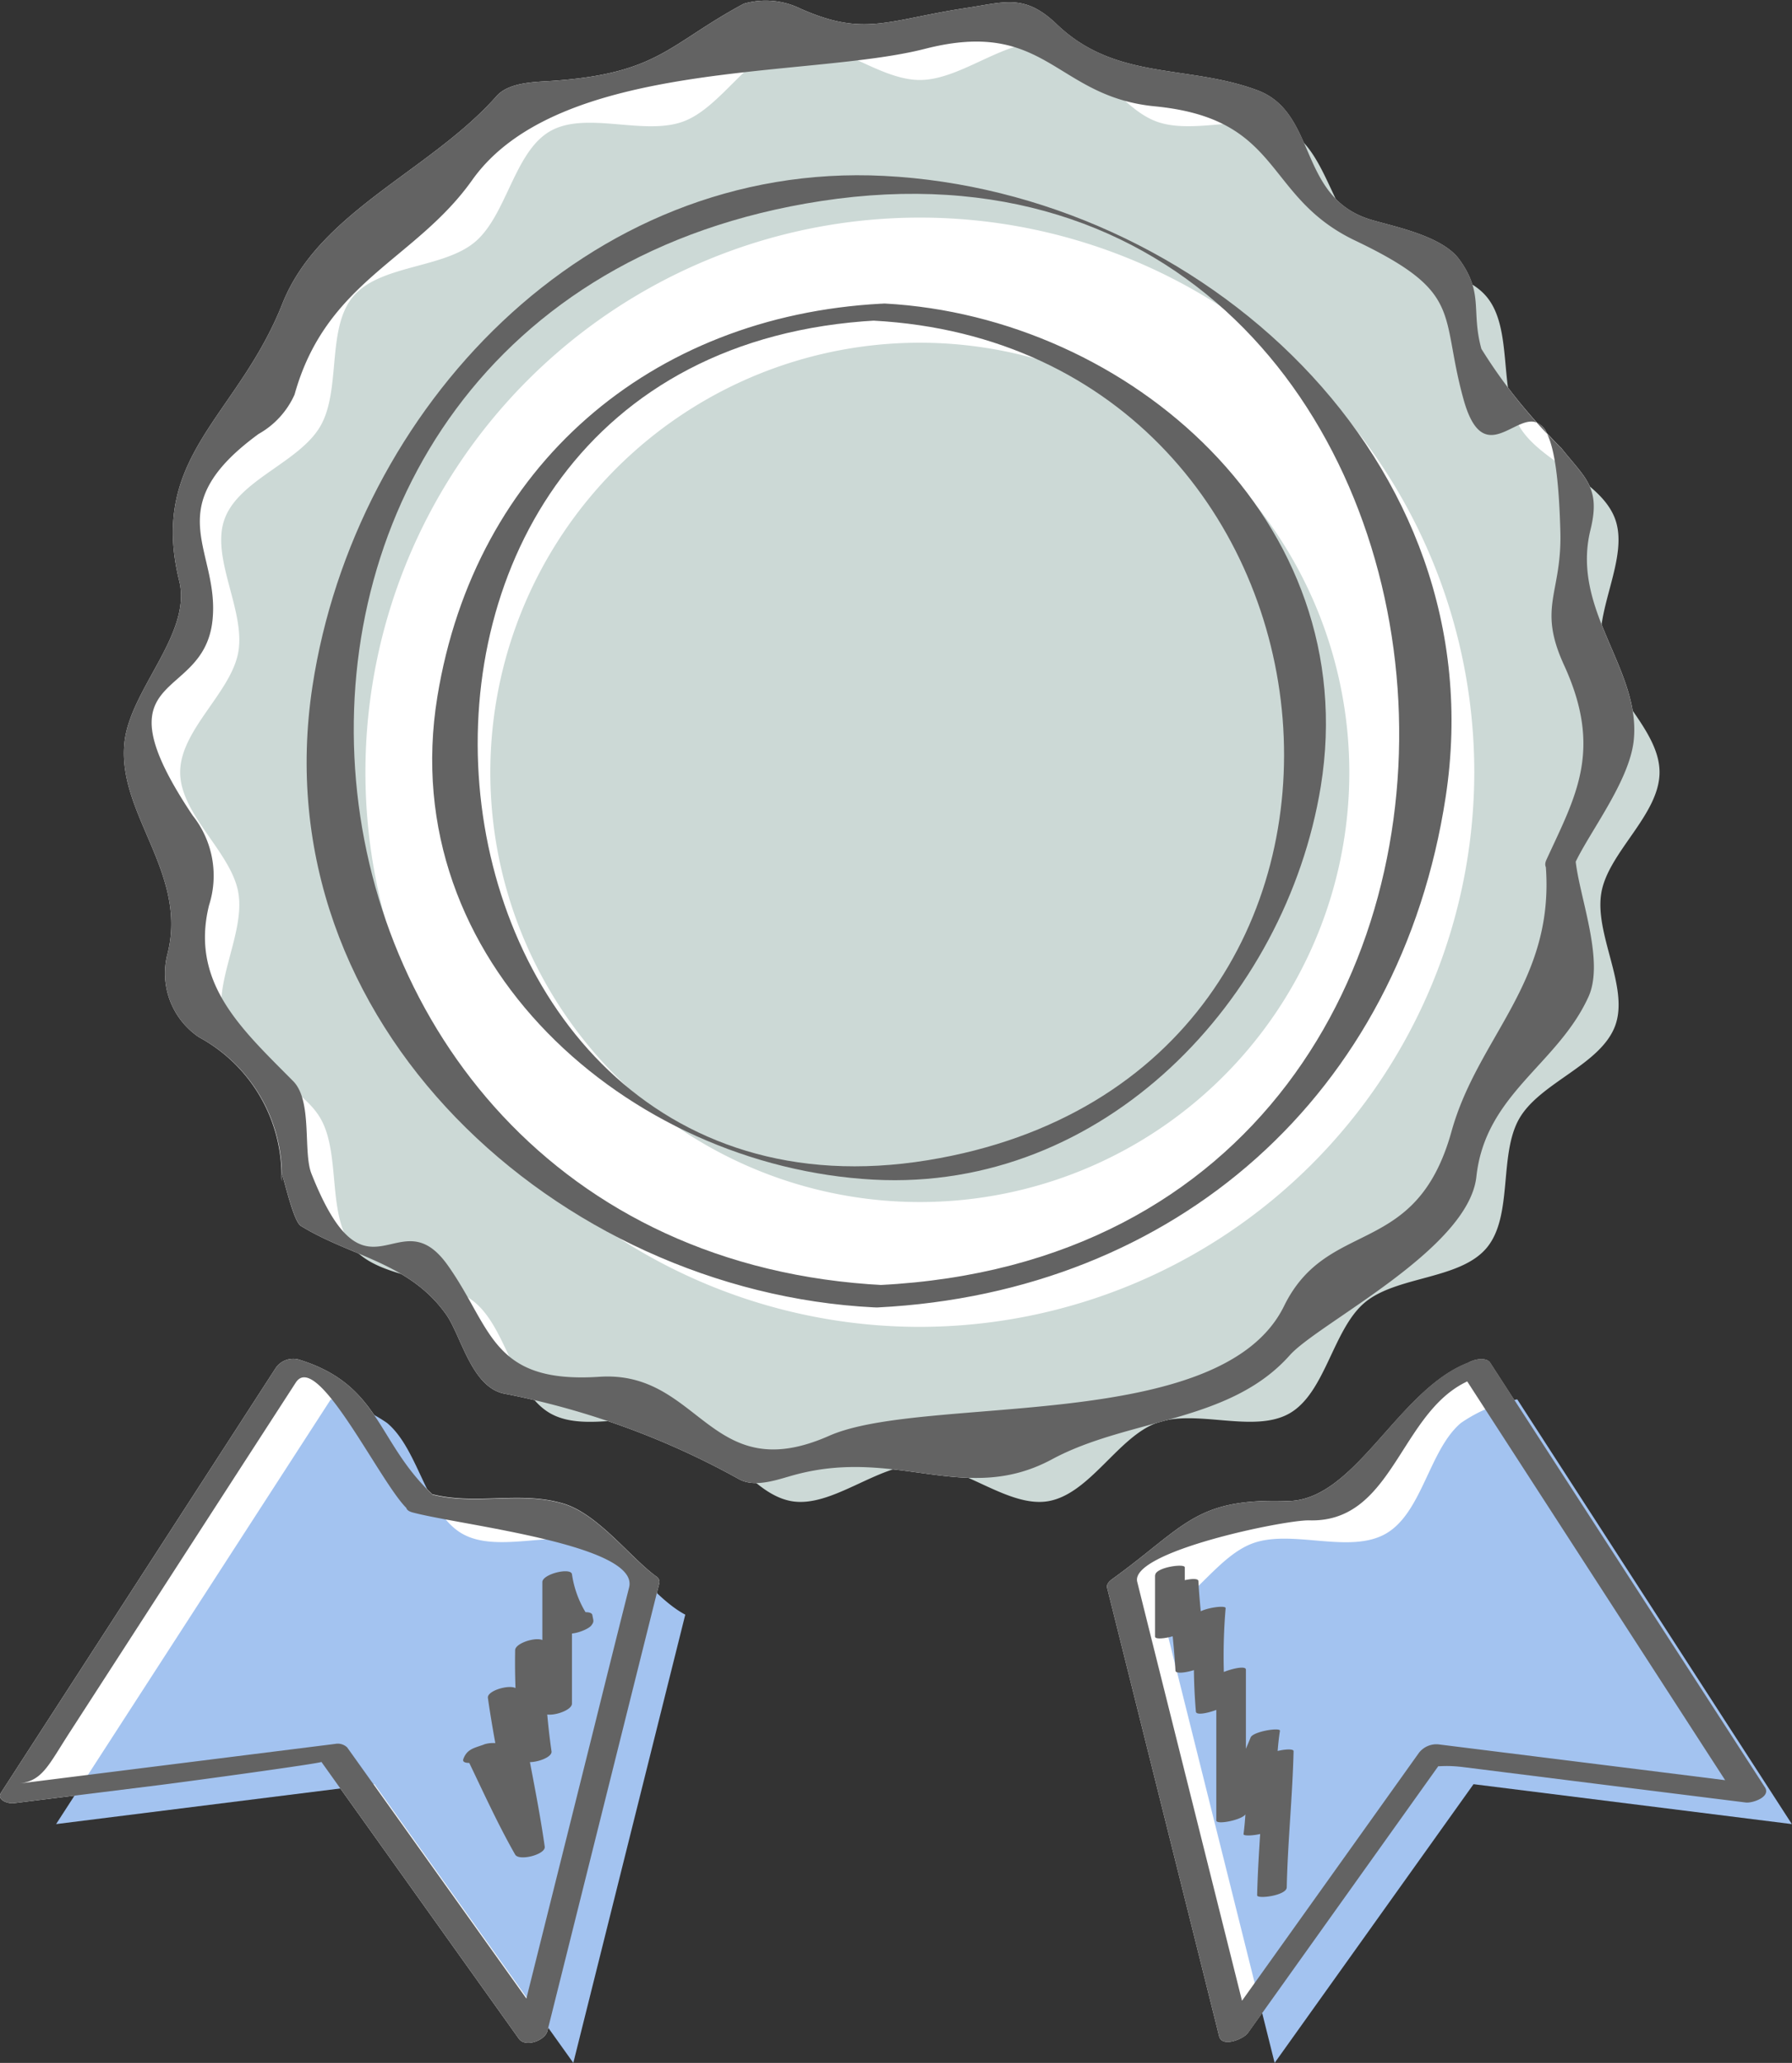<svg xmlns="http://www.w3.org/2000/svg" viewBox="0 0 62.167 71.538"><rect x="0" y="0" width="62.167" height="71.538" fill="#333333" stroke="none"/><defs><style>.cls-1{fill:#fff;}.cls-2{fill:#a3c3f0;}.cls-3{fill:#636363;}.cls-4{fill:#ccd9d6;}</style></defs><title>アセット 19</title><g id="レイヤー_2" data-name="レイヤー 2"><g id="layout"><path class="cls-1" d="M61.224,61.985l-9.53-14.728c-.123-.19-.517-.142-.769.006-2.469.955-3.937,4.859-6.329,4.79-3.143-.09-3.467.863-6,2.7-.1.071-.222.178-.187.316q1.943,7.771,3.884,15.544c.1.408.848.095.995-.111l6.6-9.25a5.139,5.139,0,0,1,.885.034l3.823.48,5.957.745C60.791,62.541,61.44,62.319,61.224,61.985Z"/><path class="cls-1" d="M19.537,52.139c-1.508-.444-3,.065-4.541-.321-1.948-1.842-1.795-3.8-4.632-4.671a.738.738,0,0,0-.79.279L.043,62.154c-.177.275.237.4.431.379L5.56,61.9c1.035-.13,5.621-.756,5.59-.8l6.85,9.6c.226.316.908.062.99-.265q1.943-7.773,3.885-15.544a.225.225,0,0,0-.117-.228C21.843,53.991,20.738,52.494,19.537,52.139Z"/><path class="cls-1" d="M44.744,46.994c.986-1.109,6.2-3.667,6.474-6.194.314-2.873,2.816-3.88,3.889-6.238.56-1.233-.3-3.413-.438-4.684.519-1.079,1.857-2.8,2.007-4.2.264-2.462-2.193-4.506-1.5-7.308.363-1.472-.186-1.789-1.014-2.834-.172-.167-.335-.343-.5-.516a.711.711,0,0,0-.341-.362A18.306,18.306,0,0,1,51.389,12.1c-.366-1.317.094-1.925-.768-3.106-.583-.8-2.193-1.121-3.021-1.362-2.6-.753-1.875-3.712-3.977-4.5-2.435-.907-4.912-.324-6.962-2.29C35.552-.219,34.872.072,33.543.273c-2.763.418-3.531,1.018-5.76.033A2.759,2.759,0,0,0,25.807.127c-2.62,1.405-2.941,2.423-6.657,2.678-.563.039-1.488.039-1.92.524-2.3,2.6-6.166,4.008-7.432,7.2-1.561,3.94-4.65,5.277-3.581,9.617.45,1.828-1.7,3.748-1.9,5.6-.264,2.462,2.194,4.506,1.5,7.308A2.67,2.67,0,0,0,6.9,35.967a5.465,5.465,0,0,1,2.865,4.719c.066.077.4,1.664.673,1.828,1.737,1.067,3.757,1.264,5.037,3.067.523.735.878,2.514,2.009,2.747A27.564,27.564,0,0,1,25.645,51.3c.573.308,1.367-.005,1.942-.159,3.559-.954,5.906,1.081,8.911-.536C39.143,49.177,42.655,49.345,44.744,46.994Z"/><path class="cls-1" d="M9.778,40.973c0-.1-.008-.191-.009-.287C9.752,40.667,9.752,40.742,9.778,40.973Z"/><path class="cls-2" d="M52.636,48.528a5.141,5.141,0,0,0-1.955.819c-1.1.926-1.341,3.11-2.6,3.836s-3.254-.162-4.621.337c-1.139.415-2.012,1.882-3.125,2.474l3.884,15.544,6.9-9.665,11.043,1.384Z"/><path class="cls-3" d="M51.142,47.178c-2.6.8-4.083,4.946-6.546,4.876-3.143-.091-3.467.862-6,2.7-.1.071-.222.178-.187.316q1.943,7.771,3.884,15.544c.1.408.848.095,1-.111l6.85-9.6c-.4.556-.474.241.638.38l3.823.48,5.957.745c.234.03.883-.192.667-.526l-9.53-14.728c-.208-.321-1.2.029-.95.417q4.239,6.549,8.476,13.1.385.594.771,1.19c.539.833-.186-.229.863-.1l-3.3-.414L49.9,60.492a.768.768,0,0,0-.674.292l-6.9,9.665,1-.111q-1.7-6.79-3.4-13.582l-.474-1.9c-.263-1.049,5.139-2.156,5.97-2.132,3.069.088,3.142-4.133,5.875-4.971C51.907,47.566,51.761,46.988,51.142,47.178Z"/><path class="cls-2" d="M16.029,53.183c-1.255-.726-1.493-2.91-2.6-3.836a5.123,5.123,0,0,0-1.954-.819L1.946,63.257l11.043-1.384,6.9,9.665,3.884-15.544c-1.113-.592-1.987-2.059-3.124-2.473C19.283,53.021,17.273,53.9,16.029,53.183Z"/><path class="cls-3" d="M15.085,51.905c-2.047-1.867-1.84-3.876-4.721-4.758a.737.737,0,0,0-.79.279L.043,62.154c-.177.275.237.4.431.379L5.56,61.9c1.035-.13,5.621-.756,5.59-.8l6.85,9.6c.226.316.908.062.99-.265q1.943-7.773,3.885-15.544a.225.225,0,0,0-.117-.228c-.915-.664-2.02-2.162-3.221-2.516-1.534-.451-3.05.088-4.621-.337-.395-.107-1.215.473-.607.638,1.641.444,7.887,1.116,7.516,2.6q-.6,2.378-1.189,4.755-1.34,5.362-2.681,10.727l.99-.265-6.9-9.666a.472.472,0,0,0-.417-.123l-7.651.959-3.3.414c.8-.1.993-.617,1.739-1.771L8.361,50.88l1.9-2.935c.748-1.155,2.962,3.555,3.88,4.391C14.451,52.62,15.421,52.211,15.085,51.905Z"/><path class="cls-4" d="M31.91,11.885a14.9,14.9,0,1,0,14.9,14.894A14.91,14.91,0,0,0,31.91,11.885Z"/><path class="cls-3" d="M30.562,10.532c-8,.432-14.083,5.63-15.389,13.627C13.669,33.368,21.82,40.45,30.3,40.908c7.98.432,14.308-6.221,15.519-13.633,1.5-9.211-6.648-16.291-15.124-16.749-.4-.021-1.091.555-.395.593,17.381.938,19.846,26.181,1.887,29.115C13.391,43.3,10.092,12.211,30.425,11.112,30.938,11.085,31.272,10.494,30.562,10.532Z"/><path class="cls-4" d="M55.555,30.949c.246-1.4,2.017-2.7,2.017-4.17S55.8,24.01,55.555,22.61c-.253-1.442.966-3.266.476-4.612-.5-1.367-2.608-1.978-3.327-3.221s-.208-3.39-1.135-4.491-3.12-.964-4.227-1.9S46,5.278,44.746,4.553s-3.254.161-4.621-.337c-1.345-.489-2.316-2.46-3.757-2.711-1.4-.247-2.985,1.269-4.457,1.269s-3.055-1.516-4.456-1.269c-1.441.251-2.413,2.222-3.757,2.711-1.367.5-3.376-.382-4.619.337s-1.5,2.909-2.6,3.837-3.3.787-4.229,1.894-.409,3.235-1.135,4.493S8.289,16.631,7.791,18c-.49,1.346.729,3.17.476,4.612-.245,1.4-2.017,2.7-2.017,4.169s1.772,2.769,2.017,4.17c.253,1.441-.966,3.267-.476,4.61.5,1.368,2.608,1.98,3.327,3.224s.208,3.388,1.135,4.491,3.122.963,4.228,1.895,1.342,3.113,2.6,3.837,3.252-.161,4.619.337c1.344.489,2.316,2.458,3.757,2.713,1.4.243,2.986-1.272,4.456-1.272s3.056,1.515,4.457,1.272c1.441-.255,2.412-2.224,3.757-2.713,1.367-.5,3.376.384,4.618-.337s1.495-2.909,2.6-3.837,3.3-.788,4.228-1.895.41-3.236,1.136-4.491,2.83-1.856,3.327-3.224C56.521,34.216,55.3,32.39,55.555,30.949ZM31.911,46.014A19.234,19.234,0,1,1,51.145,26.779,19.255,19.255,0,0,1,31.911,46.014Z"/><path class="cls-3" d="M54.631,29.952c.492-1.073,1.892-2.849,2.045-4.271.264-2.462-2.193-4.506-1.5-7.308.363-1.472-.186-1.789-1.014-2.834a18.213,18.213,0,0,1-2.77-3.44c-.366-1.317.094-1.925-.768-3.106-.583-.8-2.193-1.121-3.021-1.362-2.6-.753-1.875-3.712-3.977-4.5-2.435-.907-4.912-.324-6.962-2.29C35.552-.219,34.872.072,33.543.273c-2.763.418-3.531,1.018-5.76.033A2.759,2.759,0,0,0,25.807.127c-2.62,1.405-2.941,2.423-6.657,2.679-.563.038-1.488.038-1.92.523-2.3,2.6-6.166,4.008-7.432,7.2-1.561,3.94-4.65,5.277-3.581,9.617.45,1.828-1.7,3.748-1.9,5.6-.264,2.462,2.194,4.506,1.5,7.308A2.67,2.67,0,0,0,6.9,35.967a5.454,5.454,0,0,1,2.874,5.006c-.124-1.129.327,1.334.664,1.541,1.737,1.067,3.757,1.264,5.037,3.067.523.735.878,2.514,2.009,2.747A27.564,27.564,0,0,1,25.645,51.3c.573.308,1.367-.005,1.942-.159,3.559-.954,5.906,1.08,8.911-.536,2.645-1.424,6.157-1.256,8.246-3.607.986-1.109,6.2-3.667,6.474-6.194.314-2.873,2.816-3.88,3.889-6.238.578-1.273-.359-3.563-.456-4.813-.038-.486-1.066-.235-1.026.275.315,4.046-2.354,5.916-3.27,9.209-1.235,4.44-4.291,2.961-5.809,6.054-2.189,4.462-12.483,3.045-15.78,4.5-4.155,1.837-4.462-2.277-7.972-2.046-3.762.248-3.721-1.7-5.261-3.867-1.716-2.414-2.8,1.692-4.729-3.178-.3-.764.046-2.52-.633-3.207-1.771-1.792-3.586-3.4-2.919-6.1a3.354,3.354,0,0,0-.565-3.108c-3.435-5.132.372-3.865.684-6.768.264-2.456-1.94-3.885,1.6-6.468a2.945,2.945,0,0,0,1.248-1.366c1.094-3.936,4.189-4.659,6.16-7.436C19.393,2,28.041,2.731,32.09,1.693c4.218-1.08,4.5,1.656,7.972,1.994,4.463.434,3.752,3.129,6.95,4.655,3.806,1.816,2.923,2.495,3.761,5.51,1.046,3.759,3.162-3.023,3.358,4.592.055,2.152-.8,2.594.126,4.617,1.361,2.964.4,4.557-.612,6.76C53.4,30.365,54.433,30.382,54.631,29.952Z"/><path class="cls-3" d="M30.668,44.567C7.88,43.412,5.253,10.528,28.488,6.971,53.059,3.21,56.555,43.244,30.536,44.562c-.591.03-.783.813-.084.778,10.355-.524,18.122-7.4,19.7-17.7C51.945,15.912,41.581,6.651,30.668,6.1c-10.334-.524-18.358,8.09-19.827,17.69-1.795,11.734,8.566,21,19.479,21.548C30.832,45.362,31.362,44.6,30.668,44.567Z"/><path class="cls-3" d="M16.784,60.5c-.339.12-.583.156-.71.5-.081.22.485.112.555.092l.15-.044-.561-.04c.537,1.112,1.041,2.232,1.653,3.306.134.236,1.065,0,1.026-.275-.257-1.821-.687-3.61-.944-5.432l-1.027.275c.349.739.832,1.387,1.181,2.126.116.247,1.07-.006,1.026-.276a23.5,23.5,0,0,1-.236-3.778l-1.026.275c.29.721.654,1.405.944,2.126.1.259,1.027,0,1.027-.275V54.591l-1.027.275a3.665,3.665,0,0,0,.746,1.716c.162.191.826-.053.949-.209.11-.14.076-.161.04-.365-.043-.241-1.076-.005-1.027.275l.052.148.95-.209a3.539,3.539,0,0,1-.683-1.631c-.038-.243-1.027-.009-1.027.275v4.487l1.027-.275c-.291-.721-.655-1.405-.945-2.126-.1-.259-1.027,0-1.026.275a23.41,23.41,0,0,0,.236,3.779l1.026-.276c-.348-.739-.831-1.386-1.18-2.125-.117-.247-1.065,0-1.027.275.257,1.821.687,3.611.945,5.432l1.026-.275c-.612-1.075-1.116-2.194-1.653-3.307-.079-.163-.437-.076-.561-.04l-.149.045.555.092.061-.06c.688-.242.039-.411-.366-.27Z"/><path class="cls-3" d="M40.07,54.629v2.126c0,.171.954-.036,1.018-.232.181-.549.293-1.1.473-1.653l-1.019.232c.05.949.187,1.885.236,2.834.01.188.952-.048,1.019-.232.231-.632.478-1.257.708-1.889l-1.018.231a19.634,19.634,0,0,0,0,3.307c.008.213.931-.087,1.018-.232l.709-1.181-1.019.232v4.959c0,.171.955-.035,1.019-.231.318-.981.8-1.88,1.181-2.834l-1.019.231c-.171,1.1-.091,2.2-.236,3.307-.015.12.958,0,1.019-.232.229-.868.479-1.73.708-2.6l-1.018.232c-.034,1.577-.2,3.146-.237,4.723,0,.139,1.021.008,1.027-.275.034-1.578.2-3.146.237-4.724,0-.157-.963.023-1.019.232-.229.869-.48,1.73-.708,2.6l1.018-.232c.144-1.1.065-2.208.236-3.306.02-.127-.934.021-1.018.232-.383.954-.864,1.853-1.181,2.834l1.018-.232V57.9c0-.2-.93.085-1.018.232L41.5,59.309l1.019-.231a19.529,19.529,0,0,1,0-3.307c.016-.133-.941.019-1.019.232-.23.632-.478,1.257-.708,1.889l1.018-.231c-.05-.949-.187-1.886-.236-2.834-.009-.185-.957.042-1.018.231-.18.55-.292,1.1-.473,1.653l1.019-.232V54.354c0-.145-1.027,0-1.027.275Z"/></g></g></svg>